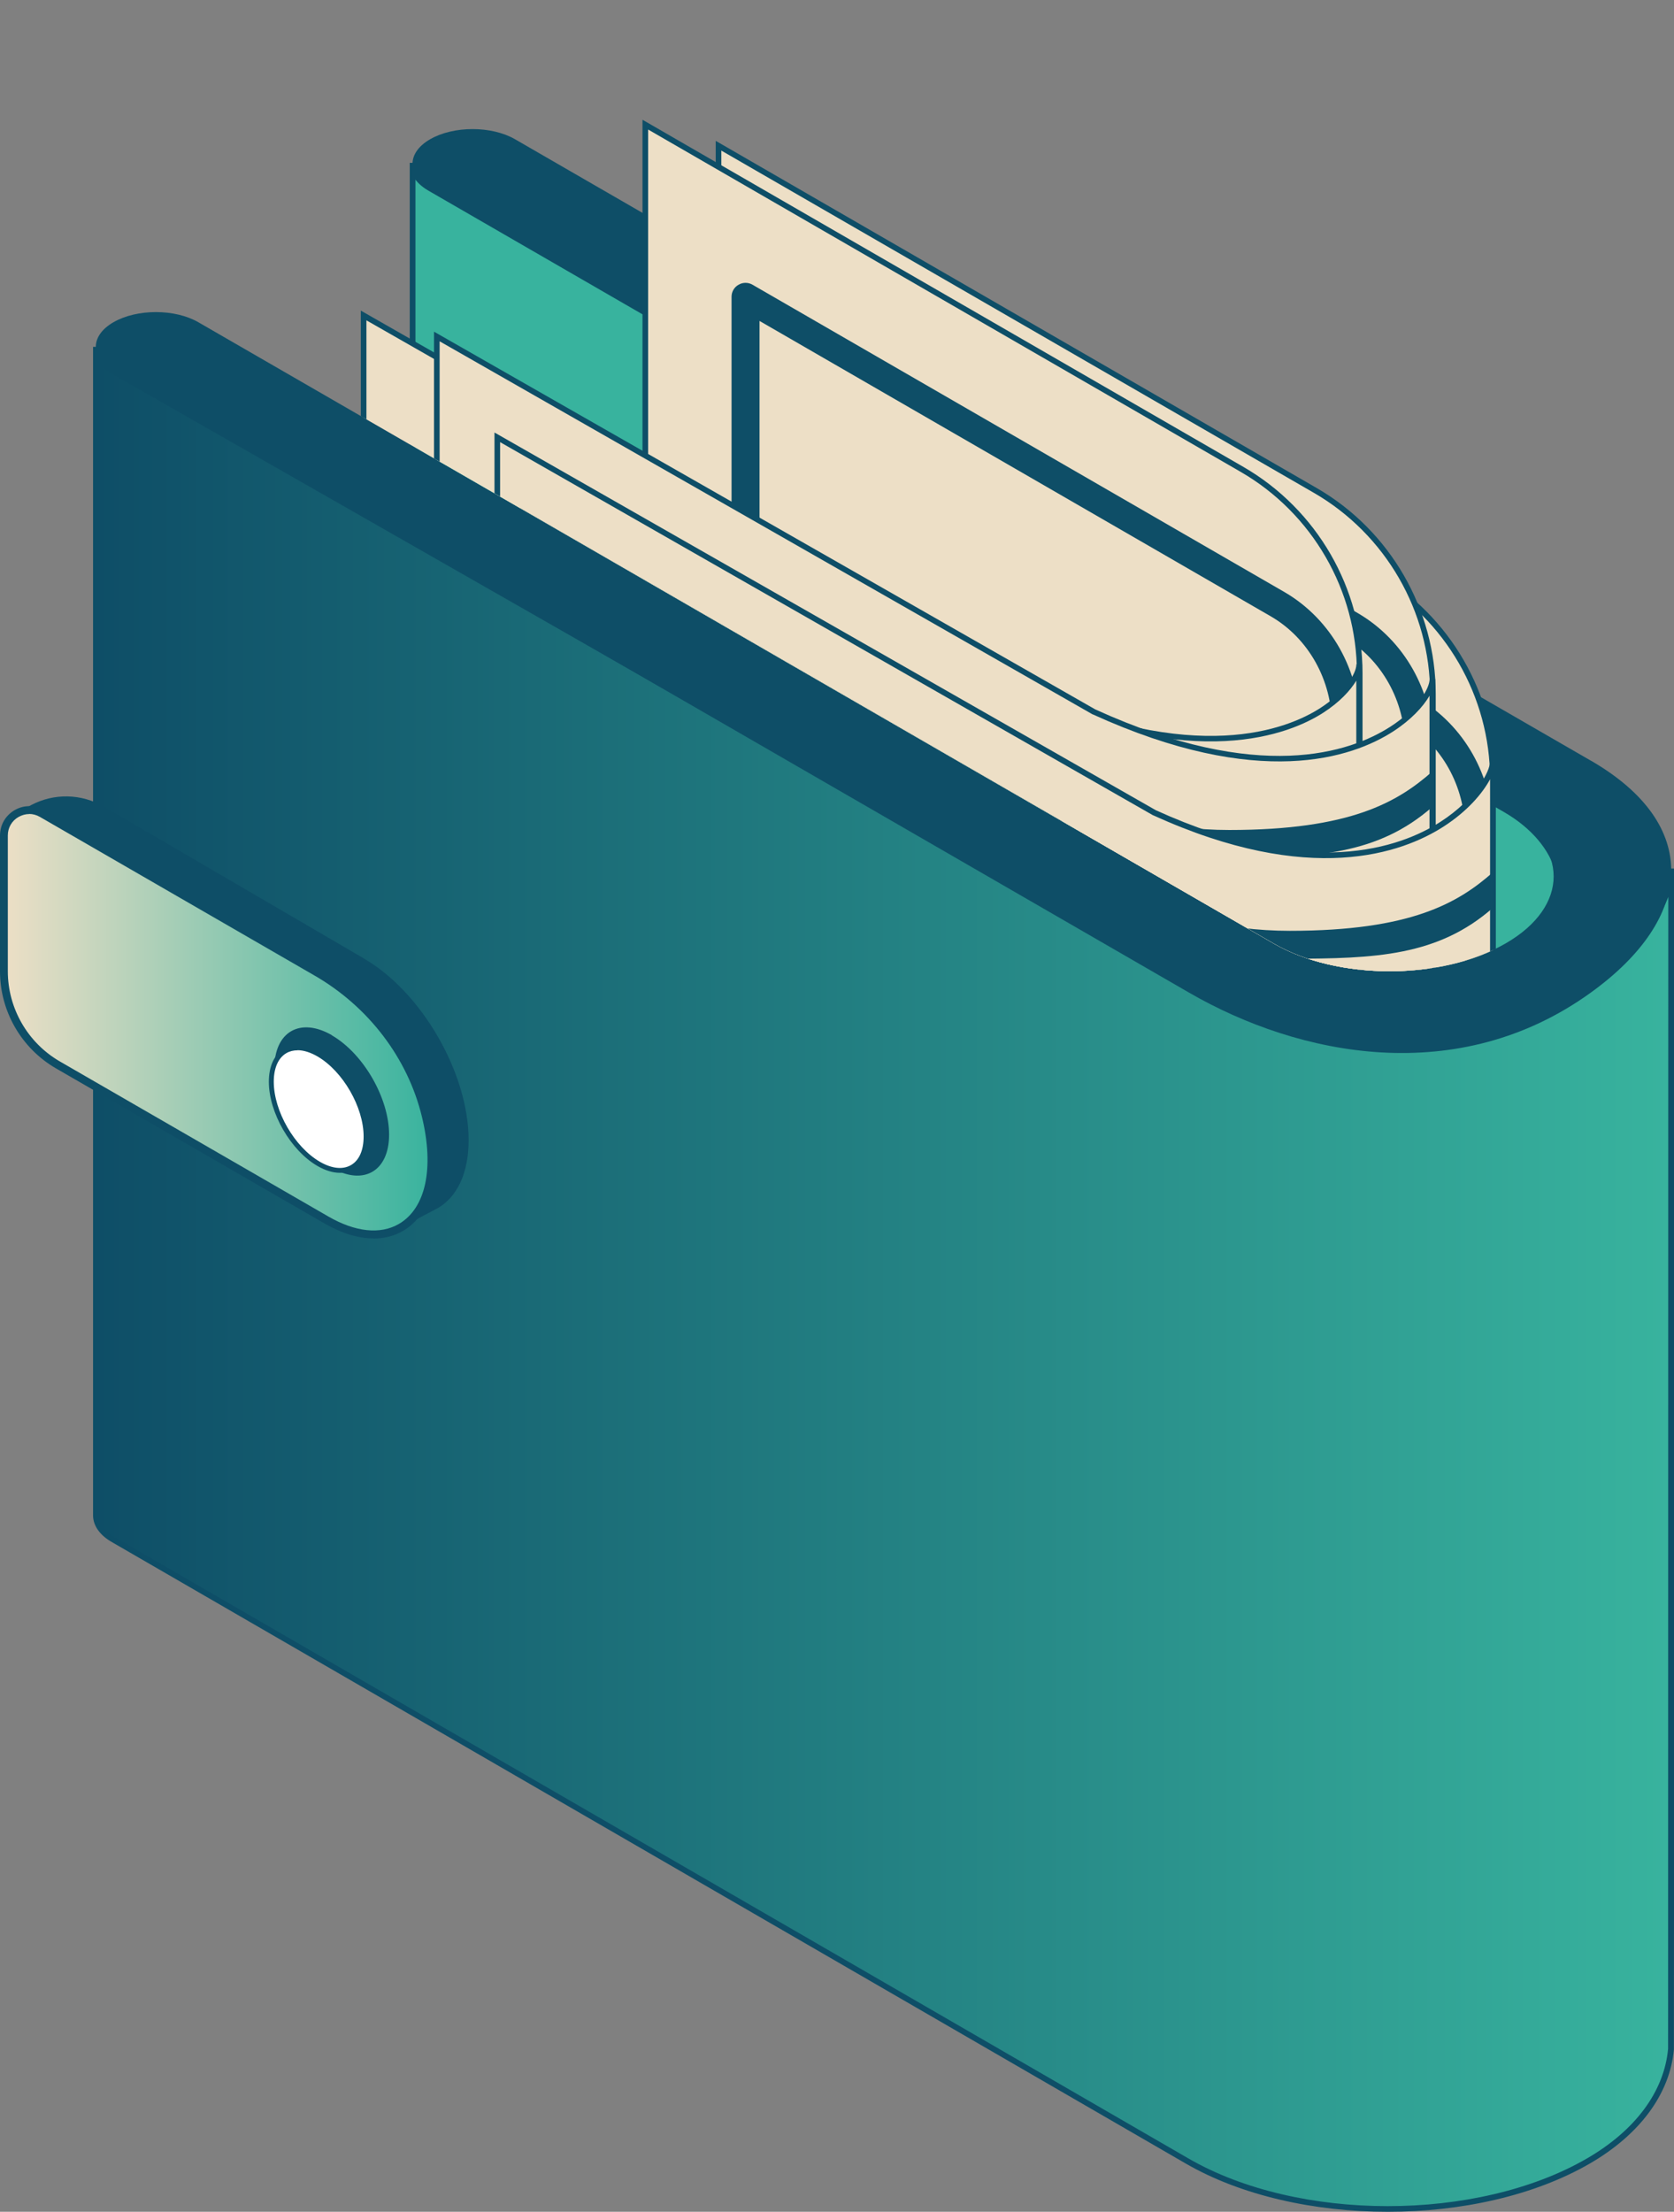 <svg xmlns="http://www.w3.org/2000/svg" xmlns:xlink="http://www.w3.org/1999/xlink" id="Livello_2" viewBox="0 0 166.93 220.46"><rect x="0" y="0" width="166.93" height="220.46" fill="#808080" stroke="none"/><defs><style>.cls-1{fill:#fff;}.cls-2{fill:#0e4e67;}.cls-3{fill:url(#Sfumatura_senza_nome_19);}.cls-4,.cls-5{fill:none;}.cls-5{clip-path:url(#clippath);}.cls-6{fill:#38b39e;}.cls-7{fill:#eddfc6;}.cls-8{fill:url(#Sfumatura_senza_nome_13);}</style><linearGradient id="Sfumatura_senza_nome_13" x1="9.55" y1="127.38" x2="166.64" y2="127.38" gradientUnits="userSpaceOnUse"><stop offset="0" stop-color="#0e4e67"></stop><stop offset="1" stop-color="#38b39e"></stop></linearGradient><clipPath id="clippath"><path class="cls-4" d="m150.14,94.05c-6.37,3.68-16.74,3.68-23.11,0L19.78,32.12c-2.34-1.36-6.14-1.36-8.48,0l31.59-18.24L57.93,0l92.36,54.32-.15,26.38c6.37,3.68,6.37,9.66,0,13.34Z"></path></clipPath><linearGradient id="Sfumatura_senza_nome_19" x1=".4" y1="101.89" x2="43.04" y2="101.89" gradientUnits="userSpaceOnUse"><stop offset="0" stop-color="#eddfc6"></stop><stop offset="1" stop-color="#38b39e"></stop></linearGradient></defs><g id="Objects"><path class="cls-6" d="m150.14,80.7L42.89,18.77c-1.08-.62-1.67-1.43-1.74-2.25h-.01v32.99c-.09.95.51,1.9,1.75,2.62l83.7,48.33c9.87,5.7,22.37,2.07,27.95-7.87.03-.05.06-.1.08-.15,2.38-4,.6-8.8-4.49-11.74Z"></path><path class="cls-2" d="m136.63,103.45c-3.54,0-7.03-.93-10.18-2.75L42.75,52.37c-1.3-.75-1.99-1.8-1.89-2.89V16.23s.54,0,.54,0l.03.26c.06.76.63,1.48,1.59,2.03l107.25,61.93c2.85,1.64,4.78,3.93,5.43,6.44.51,1.95.22,3.92-.84,5.69l-.08.14c-2.78,4.95-7.3,8.49-12.72,9.98-1.8.49-3.63.74-5.44.74ZM41.43,17.91v31.6c-.08.88.5,1.74,1.6,2.37l83.7,48.33c4.63,2.68,10.03,3.37,15.18,1.95,5.28-1.45,9.67-4.9,12.38-9.71l.09-.15c.98-1.64,1.25-3.46.77-5.26-.61-2.36-2.45-4.52-5.16-6.09L42.75,19.02c-.56-.32-1.01-.7-1.32-1.11Z"></path><path class="cls-8" d="m156.96,98.71c-11.03,6.38-26.67,6.32-37.69-.06L11.3,37.01c-1.16-.67-1.74-1.56-1.74-2.44v116.54c.03.86.62,1.72,1.74,2.36l107.08,61.93c11.03,6.37,28.98,6.37,40,0,5.32-3.09,7.87-7.12,8.24-11.15.01-.14.02-117.69.02-117.69,0,4.2-4.18,8.96-9.69,12.15Z"></path><path class="cls-2" d="m138.38,220.46c-7.3,0-14.59-1.6-20.14-4.81L11.16,153.71c-1.18-.67-1.85-1.6-1.88-2.6V34.57s.57,0,.57,0c0,.81.58,1.6,1.6,2.2l107.97,61.64c11.04,6.39,26.42,6.42,37.4.06h0c5.8-3.36,9.55-8.03,9.55-11.9h.57c0,27.58,0,117.58-.02,117.72-.41,4.43-3.38,8.46-8.38,11.36-5.55,3.21-12.85,4.81-20.14,4.81ZM9.84,36.15v114.96c.03.79.59,1.54,1.6,2.11l107.08,61.93c10.95,6.33,28.77,6.33,39.72,0,4.84-2.8,7.71-6.68,8.1-10.93,0-.58.02-96.89.02-114.82-1.28,3.34-4.64,6.87-9.26,9.55h0c-11.15,6.45-26.76,6.43-37.97-.06L11.16,37.26c-.56-.32-1-.7-1.32-1.11Z"></path><path class="cls-2" d="m9.55,34.47v.11s0-.07.01-.11h-.01Z"></path><path class="cls-2" d="m158.62,75.81L51.36,13.88c-2.34-1.35-6.13-1.35-8.47,0-2.34,1.35-2.34,3.54,0,4.89l107.26,61.92c6.37,3.68,6.37,9.66,0,13.34-6.37,3.68-16.74,3.68-23.11,0L19.78,32.12c-2.34-1.35-6.13-1.35-8.47,0-2.34,1.35-2.34,3.54,0,4.89l107.26,61.93c11.04,6.38,26.87,9.52,40.06,0,10.35-7.46,11.04-16.75,0-23.13Z"></path><g class="cls-5"><path class="cls-7" d="m137.15,57.38l-59.52-34.37v68.09l71.24,41.13v-54.56c0-8.37-4.47-16.11-11.72-20.3Z"></path><path class="cls-2" d="m149.15,132.72l-.42-.24-71.38-41.21V22.52l.42.24,59.52,34.37c7.32,4.22,11.86,12.1,11.86,20.54v55.04Zm-71.24-41.78l70.68,40.81v-54.07c0-8.25-4.44-15.93-11.58-20.06l-59.1-34.13v67.44Z"></path><path class="cls-2" d="m147.48,133.26c-.24,0-.48-.06-.69-.19l-59.86-34.57c-.43-.25-.69-.71-.69-1.2v-57.15c0-.5.27-.95.69-1.2.43-.25.96-.25,1.39,0l53.09,30.66c4.61,2.7,7.47,7.78,7.47,13.28v48.99c0,.5-.26.95-.69,1.2-.21.12-.45.19-.7.19Zm-58.47-36.76l57.08,32.96v-46.58c0-4.51-2.33-8.68-6.07-10.86l-51.01-29.46v53.94Z"></path><path class="cls-7" d="m131.17,48.89L71.65,14.52v68.09l71.24,41.13v-54.56c0-8.37-4.47-16.11-11.72-20.3Z"></path><path class="cls-2" d="m143.17,124.23l-.42-.24-71.38-41.21V14.04l.42.24,59.52,34.37c7.32,4.23,11.86,12.1,11.86,20.54v55.04Zm-71.24-41.78l70.68,40.81v-54.07c0-8.25-4.44-15.93-11.58-20.06L71.93,15.01v67.44Z"></path><path class="cls-2" d="m141.5,124.77c-.24,0-.48-.06-.69-.19l-59.86-34.56c-.43-.25-.69-.71-.69-1.2V31.67c0-.5.26-.96.69-1.2.43-.25.96-.25,1.39,0l53.09,30.66c4.61,2.7,7.47,7.78,7.47,13.27v48.99c0,.5-.26.96-.69,1.2-.21.12-.45.19-.7.19Zm-58.47-36.76l57.08,32.96v-46.58c0-4.51-2.33-8.67-6.07-10.86l-51.01-29.46v53.94Z"></path><path class="cls-7" d="m123.87,46.8L64.35,12.43v68.09l71.24,41.14v-54.56c0-8.38-4.47-16.11-11.72-20.3Z"></path><path class="cls-2" d="m135.87,122.14l-.42-.24-71.38-41.21V11.94l.42.24,59.52,34.37c7.31,4.23,11.86,12.09,11.86,20.54v55.04Zm-71.24-41.78l70.68,40.81v-54.07c0-8.25-4.44-15.93-11.58-20.06L64.63,12.91v67.45Z"></path><path class="cls-2" d="m134.21,122.68c-.24,0-.48-.06-.7-.19l-59.86-34.56c-.43-.25-.7-.71-.7-1.2V29.58c0-.5.26-.95.7-1.2.43-.25.96-.25,1.39,0l53.09,30.66c4.61,2.7,7.47,7.78,7.47,13.28v48.98c0,.5-.26.96-.69,1.2-.22.13-.45.19-.69.19Zm-58.47-36.75l57.08,32.96v-46.58c0-4.51-2.33-8.68-6.07-10.86l-51.01-29.46v53.94Z"></path><path class="cls-7" d="m101.81,68.86L36.27,31.44v83.02l64.9,37.54c7.85,4.54,20.63,4.54,28.49,0,3.79-2.2,5.61-5.07,5.87-7.94,0-.1.01-77.87.01-77.87,0,2.99-9.94,13.5-33.74,2.66Z"></path><path class="cls-2" d="m115.41,155.68c-5.21,0-10.42-1.15-14.39-3.44l-65.04-37.62V30.96l65.95,37.65c17.33,7.89,26.55,4.01,29.72,1.97,2.35-1.51,3.61-3.38,3.61-4.38h.56c0,29.05,0,77.8-.01,77.89-.29,3.18-2.43,6.07-6.01,8.15-3.97,2.29-9.17,3.44-14.39,3.44Zm-78.87-41.38l64.76,37.46c7.78,4.49,20.43,4.49,28.21,0,3.42-1.98,5.46-4.73,5.73-7.72,0-.44.01-64.99.01-76.2-.6,1-1.68,2.16-3.31,3.21-3.24,2.08-12.68,6.07-30.27-1.94h-.02S36.54,31.93,36.54,31.93v82.38Z"></path><path class="cls-6" d="m114.89,144.29c-3.36,0-6.61-.72-8.68-1.91l-59.35-34.33v-57.45l48.9,27.92c5.52,3.2,12.1,4.9,19,4.9,8.56,0,14.78-.27,20.26-5.08v-3.53c-3.46,3.05-8.16,5.84-20.26,5.84-6.41,0-12.52-1.58-17.62-4.53l-53.06-30.29v63.85l60.74,35.13c2.51,1.45,6.18,2.28,10.07,2.28,13.83,0,20-7.38,20.12-7.58,0-.59,0-1.57,0-2.88-3.99,4.2-9.96,7.68-20.13,7.68Z"></path><path class="cls-7" d="m109.1,70.95L43.56,33.54v83.02l64.9,37.54c7.86,4.54,20.64,4.54,28.49,0,3.79-2.2,5.61-5.07,5.87-7.94,0-.1.01-78.49.01-78.49,0,2.99-9.94,14.12-33.74,3.28Z"></path><path class="cls-2" d="m122.71,157.78c-5.21,0-10.42-1.14-14.39-3.44l-65.04-37.62V33.06l65.94,37.65c16.35,7.45,25.43,4.28,29.4,1.74,2.87-1.84,3.94-3.9,3.94-4.76h.56c0,23.57,0,78.41-.01,78.51-.29,3.18-2.43,6.08-6.01,8.16-3.97,2.29-9.18,3.44-14.39,3.44Zm-78.87-41.38l64.76,37.46c7.78,4.49,20.43,4.49,28.21,0,3.42-1.98,5.46-4.73,5.73-7.72,0-.43.01-65.44.01-76.79-.65,1.12-1.88,2.43-3.63,3.56-4.05,2.61-13.34,5.86-29.94-1.7h-.02S43.84,34.02,43.84,34.02v82.38Z"></path><path class="cls-2" d="m122.71,146.38c-3.37,0-6.61-.72-8.68-1.91l-59.35-34.32v-57.46l48.9,27.92c5.53,3.2,12.1,4.89,19,4.89,8.56,0,14.78-.27,20.26-5.08v-3.53c-3.46,3.05-8.16,5.84-20.26,5.84-6.41,0-12.52-1.58-17.62-4.53l-53.06-30.29v63.85l60.74,35.13c2.51,1.45,6.18,2.28,10.07,2.28,13.83,0,20-7.38,20.12-7.58,0-.59,0-1.57,0-2.88-3.99,4.2-9.96,7.68-20.12,7.68Z"></path><path class="cls-7" d="m115.13,81.01L49.59,43.6v83.02l64.9,37.54c7.85,4.54,20.63,4.54,28.49,0,3.79-2.2,5.61-5.07,5.87-7.94,0-.1.01-80.32.01-80.32,0,2.99-9.94,15.95-33.74,5.11Z"></path><path class="cls-2" d="m128.74,167.84c-5.21,0-10.42-1.15-14.39-3.44l-65.04-37.62V43.11l65.95,37.65c15.38,7,24.39,3.73,28.39,1.15,3.49-2.25,4.94-5.02,4.94-6.01h.56c0,29.96,0,80.25-.01,80.34-.29,3.18-2.43,6.08-6.01,8.15-3.97,2.29-9.18,3.44-14.39,3.44Zm-78.87-41.38l64.77,37.46c7.78,4.49,20.43,4.49,28.21,0,3.42-1.98,5.46-4.73,5.73-7.72,0-.45.01-66.78.01-78.53-.75,1.4-2.26,3.19-4.64,4.72-4.1,2.64-13.31,6-28.94-1.12h-.02S49.87,44.07,49.87,44.07v82.38Z"></path><path class="cls-2" d="m128.74,156.44c-3.36,0-6.61-.72-8.68-1.91l-59.35-34.32v-57.46l48.91,27.92c5.52,3.2,12.1,4.89,19,4.89,8.57,0,14.78-.27,20.26-5.08v-3.54c-3.46,3.05-8.16,5.84-20.26,5.84-6.41,0-12.52-1.58-17.62-4.53l-53.06-30.29v63.85l60.74,35.13c2.52,1.45,6.18,2.29,10.07,2.29,13.84,0,20-7.38,20.13-7.58v-2.88c-3.98,4.2-9.96,7.68-20.13,7.68Z"></path></g><path class="cls-2" d="m36.28,95.53l-25.93-15.13c-2.23-1.3-4.97-1.36-7.25-.15l-1.52.81,38.13,41.44,3.96-2.09c1.89-1.1,3.06-3.43,3.06-6.77,0-6.66-4.67-14.77-10.45-18.1Z"></path><path class="cls-3" d="m31.58,96.9l-27.4-15.82c-1.69-.97-3.79.25-3.79,2.19v13.54c0,3.85,2.05,7.4,5.39,9.33l26.8,15.47c2.89,1.67,5.5,1.82,7.39.74,2.63-1.52,3.87-5.46,2.49-11.14-1.47-6.06-5.49-11.19-10.89-14.31Z"></path><path class="cls-2" d="m37.25,123.44c-1.5,0-3.16-.5-4.87-1.48l-26.8-15.47c-3.44-1.99-5.58-5.69-5.58-9.67v-13.54c0-1.06.55-2,1.46-2.53.91-.53,2.01-.53,2.92,0l27.4,15.82c5.58,3.22,9.61,8.53,11.07,14.56,1.33,5.5.33,9.83-2.68,11.57-.87.5-1.86.75-2.92.75ZM2.92,81.14c-.37,0-.73.1-1.07.29-.67.38-1.07,1.07-1.07,1.84v13.54c0,3.7,1.99,7.14,5.19,8.99l26.8,15.47c2.66,1.53,5.15,1.8,7,.73,2.69-1.56,3.55-5.56,2.3-10.7-1.41-5.82-5.31-10.95-10.7-14.06l-27.4-15.82c-.33-.19-.7-.29-1.07-.29Z"></path><path class="cls-2" d="m33.09,103.18c-3.16-1.82-5.73-.34-5.73,3.31s2.56,8.09,5.72,9.91,5.72.35,5.72-3.3-2.56-8.09-5.72-9.91Z"></path><path class="cls-1" d="m31.78,105.09c-2.61-1.51-4.73-.29-4.73,2.73s2.12,6.68,4.73,8.19c2.61,1.51,4.73.29,4.73-2.73s-2.12-6.68-4.73-8.19Z"></path><path class="cls-2" d="m33.89,116.9c-.69,0-1.45-.23-2.23-.68-2.67-1.54-4.85-5.31-4.85-8.39,0-1.55.53-2.71,1.5-3.27.97-.56,2.24-.44,3.59.33h0c2.67,1.54,4.85,5.31,4.85,8.39,0,1.55-.53,2.71-1.51,3.27-.4.23-.86.35-1.35.35Zm-4.22-12.21c-.41,0-.78.09-1.11.28-.81.47-1.26,1.48-1.26,2.85,0,2.93,2.07,6.51,4.6,7.98,1.19.69,2.29.8,3.1.33.82-.47,1.26-1.48,1.26-2.85,0-2.93-2.07-6.51-4.6-7.98-.71-.41-1.39-.62-1.99-.62Z"></path></g></svg>